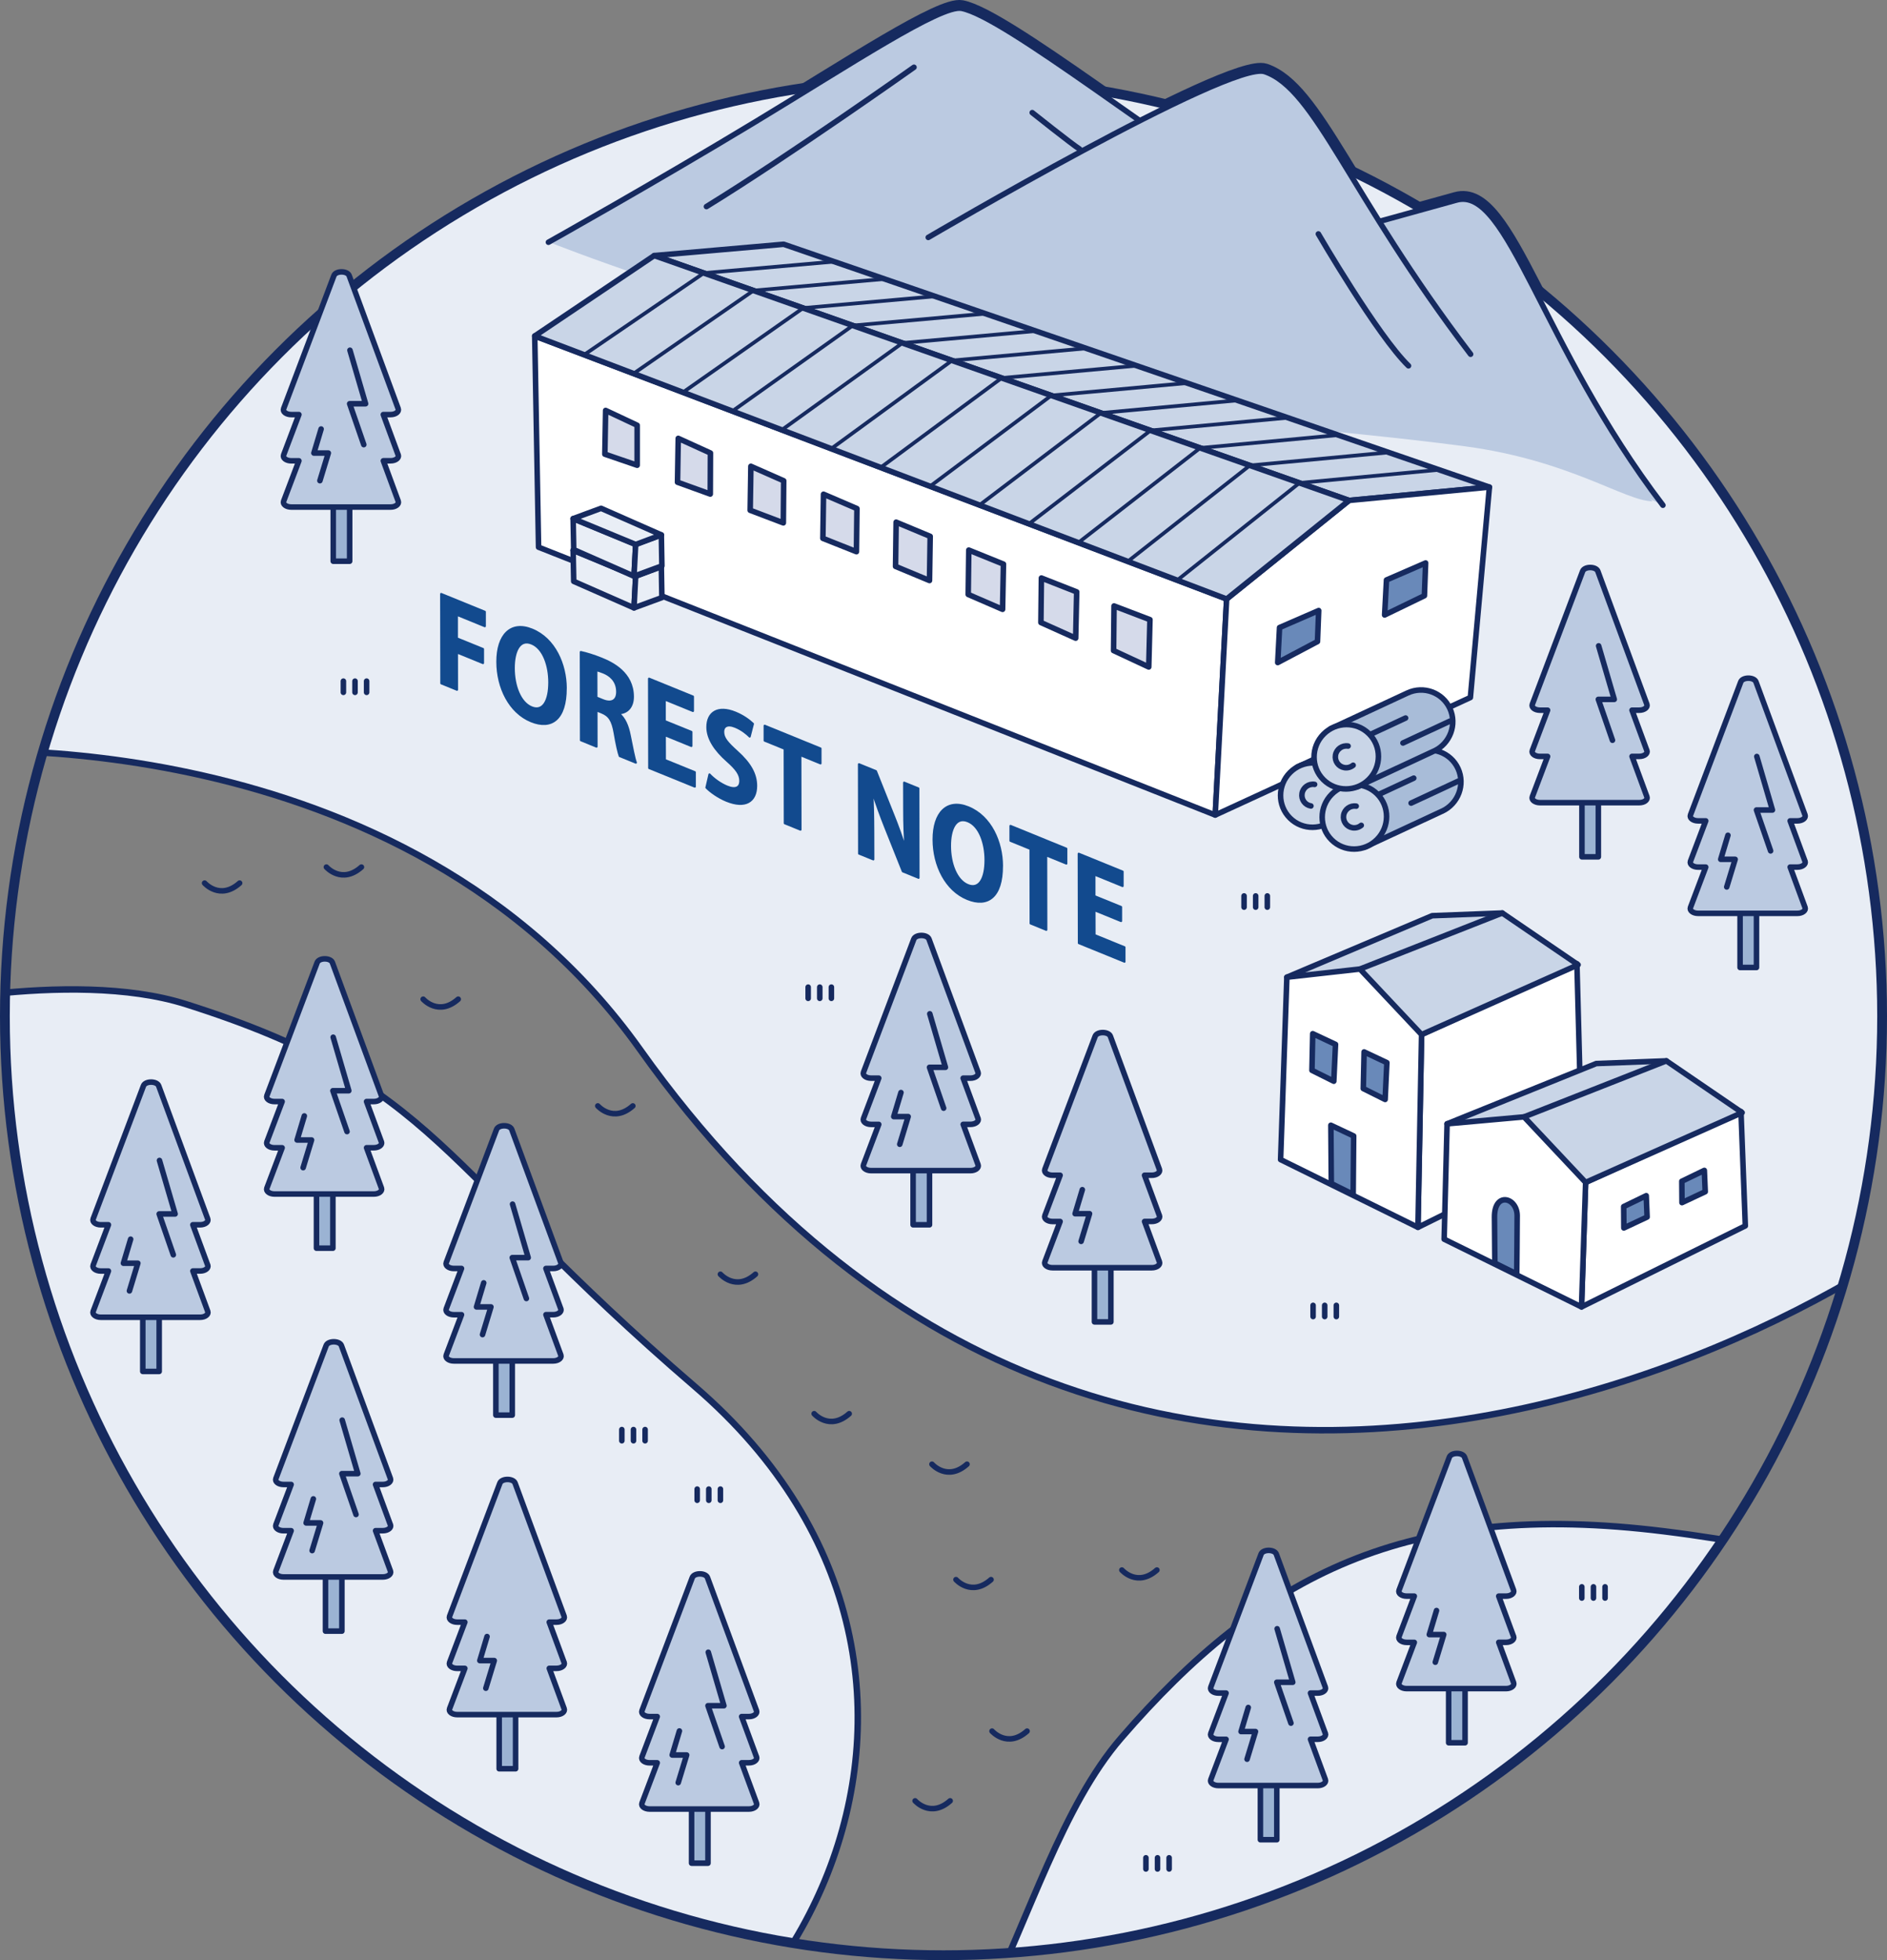 <?xml version="1.0" encoding="UTF-8"?><svg id="_レイヤー_2" xmlns="http://www.w3.org/2000/svg" xmlns:xlink="http://www.w3.org/1999/xlink" viewBox="0 0 578.48 600.73"><rect x="0" y="0" width="578.48" height="600.73" fill="#808080" stroke="none"/><defs><style>.cls-1{fill:#9bb3d3;}.cls-1,.cls-2,.cls-3,.cls-4,.cls-5,.cls-6,.cls-7,.cls-8,.cls-9,.cls-10,.cls-11,.cls-12,.cls-13,.cls-14,.cls-15,.cls-16{stroke-linecap:round;stroke-linejoin:round;}.cls-1,.cls-2,.cls-3,.cls-4,.cls-5,.cls-6,.cls-7,.cls-8,.cls-9,.cls-10,.cls-12,.cls-13,.cls-14,.cls-15,.cls-16{stroke:#162a5f;}.cls-1,.cls-4,.cls-5,.cls-6,.cls-10,.cls-12,.cls-13,.cls-14,.cls-15{stroke-width:1.7px;}.cls-2{fill:#e8edf5;stroke-width:1.98px;}.cls-3,.cls-10,.cls-17{fill:#bbcae1;}.cls-3,.cls-16{stroke-width:5px;}.cls-4{fill:#d5daea;}.cls-5,.cls-8,.cls-18,.cls-16{fill:none;}.cls-6{fill:#6989b9;}.cls-7,.cls-9{stroke-width:1.13px;}.cls-7,.cls-14{fill:#c9d5e7;}.cls-8{stroke-width:3px;}.cls-9,.cls-12{fill:#a8bcd8;}.cls-19{clip-path:url(#clippath);}.cls-11{fill:#124a8e;stroke:#124a8e;stroke-width:.64px;}.cls-13{fill:#fff;}.cls-15{fill:#e9eef6;}</style><clipPath id="clippath"><circle class="cls-18" cx="289.24" cy="311.49" r="287.74"/></clipPath></defs><g id="business_Intoroduction_top_20230117_画像"><g><path class="cls-3" d="m168.13,74.24s32.03-17.93,63.35-36.85c28.9-17.46,57.01-36.08,63.33-34.84,13.18,2.58,61.61,41.24,102.14,66.59,15.24,9.53,38.48,19.98,38.48,19.98"/><path class="cls-3" d="m362.32,83.58s23.48-5.28,84.14-22.26c15.91-4.45,25.93,44.5,63.32,93.52"/><path class="cls-3" d="m284.57,72.76s92.69-54.39,103.17-50.81c15.66,5.34,25.71,37.59,63.09,86.61"/><path class="cls-16" d="m404.16,71.7s18.18,31.26,27.63,40.41"/><path class="cls-16" d="m280.19,20.62s-38.17,27.06-63.62,42.69"/><path class="cls-16" d="m316.44,34.52s12.12,9.66,14.54,11.18"/></g><g class="cls-19"><path class="cls-2" d="m-34.63,309.96s56.01-13.51,91.63-2.21c77.33,24.53,76.93,49.2,155.99,117.18,105.14,90.4,25.55,230.91-65.83,229.13-62.95-1.23-127.25-99.73-145.43-150.34-16.37-45.57-79.42-58.88-22.6-172.45"/><path class="cls-2" d="m591.77,160.23L315.98-39.25,101.95,9.28-16.94,230.37s140.51-10.81,213.23,91.38c152.66,214.54,387.96,77.12,428.91,25.79l13.37-44.55-46.79-142.76Z"/><path class="cls-2" d="m636.98,509.12s-37.94-28.76-126.76-39.8c-79.1-9.83-123.34,13.36-166.55,63.38-35.87,41.52-39.8,134.13-114.96,150.34,0,0,129.7,33.9,218.14-14.74"/></g><g><path class="cls-5" d="m100.06,265.74s4.7,5.37,10.74,0"/><path class="cls-5" d="m129.73,306.23s4.7,5.37,10.74,0"/><path class="cls-5" d="m249.59,433.27s4.7,5.37,10.74,0"/><path class="cls-5" d="m285.7,448.75s4.7,5.37,10.74,0"/><path class="cls-5" d="m343.92,481.18s4.7,5.37,10.74,0"/><path class="cls-5" d="m293.07,484.12s4.7,5.37,10.74,0"/><path class="cls-5" d="m304.12,530.55s4.7,5.37,10.74,0"/><path class="cls-5" d="m280.54,551.92s4.7,5.37,10.74,0"/><path class="cls-5" d="m220.85,390.53s4.7,5.37,10.74,0"/><path class="cls-5" d="m183.26,338.94s4.7,5.37,10.74,0"/><path class="cls-5" d="m62.72,270.65s4.7,5.37,10.74,0"/></g><g><path class="cls-11" d="m135.29,209.43l-.05-27.39,13.39,5.46v4.42s-8.57-3.5-8.57-3.5v7.23s8.01,3.26,8.01,3.26v4.31s-7.99-3.26-7.99-3.26l.02,11.43-4.81-1.96Z"/><path class="cls-11" d="m173.43,210.94c.02,9.55-4.39,12.63-10.6,10.1-6.6-2.69-10.35-10.27-10.36-18.21-.02-8.19,4.1-12.53,10.64-9.87,6.93,2.82,10.32,10.68,10.33,17.98Zm-15.93-6.17c0,5.38,1.94,10.58,5.48,12.02,3.58,1.46,5.42-2.17,5.41-7.69,0-5.02-1.74-10.39-5.41-11.88-3.77-1.54-5.49,2.53-5.48,7.56Z"/><path class="cls-11" d="m189.74,218.69c1.76,1.46,2.73,3.71,3.32,6.73.72,3.53,1.38,7.08,1.87,8.31l-4.94-2.01c-.36-.93-.98-3.57-1.57-7.12-.66-3.79-1.67-5.31-3.94-6.23l-1.62-.66.02,11.11-4.78-1.95-.05-27.04c1.66.36,4,1.06,6.43,2.05,3.15,1.28,9.53,4.31,9.54,11.65,0,3.35-1.94,5.01-4.28,5.06v.11Zm-4.92-4.1c2.73,1.11,4.39.04,4.38-2.56,0-3.53-2.41-5.18-4.17-5.9-1.07-.44-1.82-.67-2.21-.69l.02,8.34,1.98.81Z"/><path class="cls-11" d="m213,241.08l-13.98-5.69-.05-27.39,13.46,5.48v4.42s-8.64-3.52-8.64-3.52v6.62s8.17,3.32,8.17,3.32v4.31s-8.15-3.32-8.15-3.32l.02,7.62,9.17,3.73v4.42Z"/><path class="cls-11" d="m229.83,225.73c-.88-.86-2.41-2.16-4.46-2.99-2.54-1.03-3.67,0-3.67,1.53,0,1.96,1.24,3.35,4.3,6.13,4,3.59,5.8,6.85,5.8,10.44,0,4.77-3.27,6.93-9.09,4.56-2.47-1.01-4.97-2.77-6.15-4.03l.93-4.03c1.3,1.39,3.38,2.91,5.4,3.73,2.67,1.09,4.06.27,4.06-1.76,0-1.96-1.21-3.63-3.97-6.07-3.78-3.32-6.12-6.83-6.13-10.4,0-4.49,3.21-6.63,8.6-4.43,2.37.97,4.19,2.31,5.37,3.43l-1,3.9Z"/><path class="cls-11" d="m251.54,233.96l-6.18-2.52.04,22.83-4.81-1.96-.04-22.83-6.14-2.5v-4.56s17.12,6.98,17.12,6.98v4.56Z"/><path class="cls-11" d="m281.58,269.01l-4.81-1.96-5.39-13.51c-1.34-3.36-2.81-7.34-3.85-10.75l-.13-.05c.2,3.46.3,7.35.31,12.23l.02,8.41-4.36-1.77-.05-27.39,5.2,2.12,5.29,13.26c1.34,3.29,2.74,7.2,3.75,10.46l.07.03c-.3-3.61-.44-7.55-.44-12l-.02-8.23,4.36,1.78.05,27.39Z"/><path class="cls-11" d="m307.16,265.41c.02,9.55-4.39,12.63-10.6,10.1-6.6-2.69-10.35-10.27-10.36-18.21-.02-8.19,4.1-12.53,10.64-9.87,6.93,2.82,10.32,10.68,10.33,17.98Zm-15.93-6.17c0,5.38,1.94,10.58,5.48,12.02,3.58,1.46,5.42-2.17,5.41-7.69,0-5.02-1.74-10.39-5.41-11.88-3.77-1.54-5.49,2.54-5.48,7.56Z"/><path class="cls-11" d="m326.9,264.66l-6.18-2.52.04,22.83-4.81-1.96-.04-22.83-6.14-2.5v-4.56s17.12,6.98,17.12,6.98v4.56Z"/><path class="cls-11" d="m344.72,294.73l-13.98-5.69-.05-27.39,13.46,5.48v4.42s-8.64-3.52-8.64-3.52v6.62s8.17,3.32,8.17,3.32v4.31s-8.15-3.32-8.15-3.32l.02,7.62,9.17,3.74v4.42Z"/></g><g><line class="cls-5" x1="213.73" y1="456.37" x2="213.73" y2="459.8"/><line class="cls-5" x1="217.29" y1="456.37" x2="217.29" y2="459.8"/><line class="cls-5" x1="220.85" y1="456.37" x2="220.85" y2="459.8"/></g><g><line class="cls-5" x1="351.29" y1="569.37" x2="351.29" y2="572.8"/><line class="cls-5" x1="354.85" y1="569.37" x2="354.85" y2="572.8"/><line class="cls-5" x1="358.41" y1="569.37" x2="358.41" y2="572.8"/></g><g><line class="cls-5" x1="484.92" y1="486.33" x2="484.92" y2="489.77"/><line class="cls-5" x1="488.49" y1="486.33" x2="488.49" y2="489.77"/><line class="cls-5" x1="492.05" y1="486.33" x2="492.05" y2="489.77"/></g><g><line class="cls-5" x1="402.54" y1="400.06" x2="402.54" y2="403.5"/><line class="cls-5" x1="406.1" y1="400.06" x2="406.1" y2="403.5"/><line class="cls-5" x1="409.67" y1="400.06" x2="409.67" y2="403.5"/></g><g><line class="cls-5" x1="381.38" y1="274.58" x2="381.38" y2="278.02"/><line class="cls-5" x1="384.94" y1="274.58" x2="384.94" y2="278.02"/><line class="cls-5" x1="388.51" y1="274.58" x2="388.51" y2="278.02"/></g><g><line class="cls-5" x1="190.63" y1="438.13" x2="190.63" y2="441.56"/><line class="cls-5" x1="194.2" y1="438.13" x2="194.2" y2="441.56"/><line class="cls-5" x1="197.76" y1="438.13" x2="197.76" y2="441.56"/></g><g><line class="cls-5" x1="105.27" y1="208.75" x2="105.27" y2="212.19"/><line class="cls-5" x1="108.83" y1="208.75" x2="108.83" y2="212.19"/><line class="cls-5" x1="112.39" y1="208.75" x2="112.39" y2="212.19"/></g><g><line class="cls-5" x1="247.75" y1="302.53" x2="247.75" y2="305.97"/><line class="cls-5" x1="251.31" y1="302.53" x2="251.31" y2="305.97"/><line class="cls-5" x1="254.87" y1="302.53" x2="254.87" y2="305.97"/></g><g><g><rect class="cls-1" x="97.02" y="334.7" width="5.03" height="47.84"/><path class="cls-10" d="m116.93,349.98l-4.56-12.38h2.22c1.54,0,2.68-.88,2.34-1.8l-15.03-40.79c-.56-1.52-4.1-1.53-4.67,0l-15.42,40.79c-.35.92.79,1.8,2.34,1.8h2.34l-4.68,12.37c-.35.92.79,1.8,2.34,1.8h2.34l-4.68,12.37c-.35.92.79,1.8,2.34,1.8h30.45c1.54,0,2.68-.88,2.34-1.8l-4.56-12.38h2.22c1.54,0,2.68-.88,2.34-1.8Z"/></g><polyline class="cls-5" points="102.14 317.88 106.93 334.28 102.05 334.28 106.38 346.8"/><polyline class="cls-5" points="93.29 342.01 91.08 349.38 95.51 349.38 92.93 357.86"/></g><g><g><rect class="cls-1" x="484.96" y="214.76" width="5.03" height="47.84"/><path class="cls-10" d="m504.87,230.04l-4.56-12.38h2.22c1.54,0,2.68-.88,2.34-1.8l-15.03-40.79c-.56-1.52-4.1-1.53-4.67,0l-15.42,40.79c-.35.92.79,1.8,2.34,1.8h2.34l-4.68,12.37c-.35.92.79,1.8,2.34,1.8h2.34l-4.68,12.37c-.35.92.79,1.8,2.34,1.8h30.45c1.54,0,2.68-.88,2.34-1.8l-4.56-12.38h2.22c1.54,0,2.68-.88,2.34-1.8Z"/></g><polyline class="cls-5" points="490.08 197.94 494.87 214.34 489.99 214.34 494.32 226.87"/></g><g><g><rect class="cls-1" x="279.92" y="327.53" width="5.03" height="47.84"/><path class="cls-10" d="m299.83,342.81l-4.56-12.38h2.22c1.54,0,2.68-.88,2.34-1.8l-15.03-40.79c-.56-1.52-4.1-1.53-4.67,0l-15.42,40.79c-.35.92.79,1.8,2.34,1.8h2.34l-4.68,12.37c-.35.92.79,1.8,2.34,1.8h2.34l-4.68,12.37c-.35.92.79,1.8,2.34,1.8h30.45c1.54,0,2.68-.88,2.34-1.8l-4.56-12.38h2.22c1.54,0,2.68-.88,2.34-1.8Z"/></g><polyline class="cls-5" points="285.04 310.71 289.83 327.11 284.95 327.11 289.28 339.63"/><polyline class="cls-5" points="276.2 334.84 273.99 342.21 278.41 342.21 275.83 350.69"/></g><g><g><rect class="cls-1" x="152.01" y="385.86" width="5.03" height="47.84"/><path class="cls-10" d="m171.92,401.14l-4.56-12.38h2.22c1.54,0,2.68-.88,2.34-1.8l-15.03-40.79c-.56-1.52-4.1-1.53-4.67,0l-15.42,40.79c-.35.92.79,1.8,2.34,1.8h2.34l-4.68,12.37c-.35.92.79,1.8,2.34,1.8h2.34l-4.68,12.37c-.35.92.79,1.8,2.34,1.8h30.45c1.54,0,2.68-.88,2.34-1.8l-4.56-12.38h2.22c1.54,0,2.68-.88,2.34-1.8Z"/></g><polyline class="cls-5" points="157.13 369.04 161.92 385.44 157.04 385.44 161.37 397.96"/><polyline class="cls-5" points="148.29 393.17 146.08 400.54 150.5 400.54 147.92 409.02"/></g><g><g><rect class="cls-1" x="386.39" y="515.99" width="5.03" height="47.84"/><path class="cls-10" d="m406.3,531.27l-4.56-12.38h2.22c1.54,0,2.68-.88,2.34-1.8l-15.03-40.79c-.56-1.52-4.1-1.53-4.67,0l-15.42,40.79c-.35.92.79,1.8,2.34,1.8h2.34l-4.68,12.37c-.35.92.79,1.8,2.34,1.8h2.34l-4.68,12.37c-.35.92.79,1.8,2.34,1.8h30.45c1.54,0,2.68-.88,2.34-1.8l-4.56-12.38h2.22c1.54,0,2.68-.88,2.34-1.8Z"/></g><polyline class="cls-5" points="391.52 499.17 396.31 515.57 391.42 515.57 395.75 528.1"/><polyline class="cls-5" points="382.67 523.31 380.46 530.68 384.88 530.68 382.3 539.15"/></g><g><g><rect class="cls-1" x="444.1" y="486.27" width="5.03" height="47.84"/><path class="cls-10" d="m464.01,501.56l-4.56-12.38h2.22c1.54,0,2.68-.88,2.34-1.8l-15.03-40.79c-.56-1.52-4.1-1.53-4.67,0l-15.42,40.79c-.35.92.79,1.8,2.34,1.8h2.34l-4.68,12.37c-.35.92.79,1.8,2.34,1.8h2.34l-4.68,12.37c-.35.92.79,1.8,2.34,1.8h30.45c1.54,0,2.68-.88,2.34-1.8l-4.56-12.38h2.22c1.54,0,2.68-.88,2.34-1.8Z"/></g><polyline class="cls-5" points="440.38 493.59 438.17 500.96 442.59 500.96 440.01 509.43"/></g><g><g><rect class="cls-1" x="153.03" y="494.24" width="5.03" height="47.84"/><path class="cls-10" d="m172.94,509.53l-4.56-12.38h2.22c1.54,0,2.68-.88,2.34-1.8l-15.03-40.79c-.56-1.52-4.1-1.53-4.67,0l-15.42,40.79c-.35.92.79,1.8,2.34,1.8h2.34l-4.68,12.37c-.35.92.79,1.8,2.34,1.8h2.34l-4.68,12.37c-.35.92.79,1.8,2.34,1.8h30.45c1.54,0,2.68-.88,2.34-1.8l-4.56-12.38h2.22c1.54,0,2.68-.88,2.34-1.8Z"/></g><polyline class="cls-5" points="149.31 501.56 147.1 508.93 151.52 508.93 148.94 517.4"/></g><g><g><rect class="cls-1" x="212.01" y="523.18" width="5.03" height="47.84"/><path class="cls-10" d="m231.92,538.47l-4.56-12.38h2.22c1.54,0,2.68-.88,2.34-1.8l-15.03-40.79c-.56-1.52-4.1-1.53-4.67,0l-15.42,40.79c-.35.92.79,1.8,2.34,1.8h2.34l-4.68,12.37c-.35.92.79,1.8,2.34,1.8h2.34l-4.68,12.37c-.35.92.79,1.8,2.34,1.8h30.45c1.54,0,2.68-.88,2.34-1.8l-4.56-12.38h2.22c1.54,0,2.68-.88,2.34-1.8Z"/></g><polyline class="cls-5" points="217.13 506.37 221.92 522.76 217.04 522.76 221.37 535.29"/><polyline class="cls-5" points="208.28 530.5 206.07 537.87 210.5 537.87 207.92 546.34"/></g><g><g><rect class="cls-1" x="335.52" y="357.29" width="5.03" height="47.84"/><path class="cls-10" d="m355.43,372.57l-4.56-12.38h2.22c1.54,0,2.68-.88,2.34-1.8l-15.03-40.79c-.56-1.52-4.1-1.53-4.67,0l-15.42,40.79c-.35.92.79,1.8,2.34,1.8h2.34l-4.68,12.37c-.35.92.79,1.8,2.34,1.8h2.34l-4.68,12.37c-.35.92.79,1.8,2.34,1.8h30.45c1.54,0,2.68-.88,2.34-1.8l-4.56-12.38h2.22c1.54,0,2.68-.88,2.34-1.8Z"/></g><polyline class="cls-5" points="331.8 364.61 329.59 371.97 334.01 371.97 331.43 380.45"/></g><g><g><rect class="cls-1" x="99.78" y="452.06" width="5.03" height="47.84"/><path class="cls-10" d="m119.69,467.34l-4.56-12.38h2.22c1.54,0,2.68-.88,2.34-1.8l-15.03-40.79c-.56-1.52-4.1-1.53-4.67,0l-15.42,40.79c-.35.92.79,1.8,2.34,1.8h2.34l-4.68,12.37c-.35.92.79,1.8,2.34,1.8h2.34l-4.68,12.37c-.35.92.79,1.8,2.34,1.8h30.45c1.54,0,2.68-.88,2.34-1.8l-4.56-12.38h2.22c1.54,0,2.68-.88,2.34-1.8Z"/></g><polyline class="cls-5" points="104.9 435.24 109.69 451.64 104.81 451.64 109.14 464.16"/><polyline class="cls-5" points="96.06 459.37 93.85 466.74 98.27 466.74 95.69 475.22"/></g><g><polygon class="cls-13" points="483.42 295.36 484.91 351.31 434.69 376.15 435.8 317.07 483.42 295.36"/><polygon class="cls-14" points="394.5 299.49 439.05 280.64 460.54 279.82 483.78 295.68 435.8 317.07 394.5 299.49"/><polygon class="cls-13" points="394.5 299.49 392.58 355.39 434.69 376.15 435.8 317.07 416.91 296.99 394.5 299.49"/><polygon class="cls-6" points="408.13 362.72 407.99 344.86 414.98 348.15 414.83 366.05 408.13 362.72"/><polygon class="cls-6" points="402.19 328.03 402.43 316.8 409.42 320.08 408.89 331.37 402.19 328.03"/><polygon class="cls-6" points="417.93 333.62 418.18 322.39 425.16 325.68 424.63 336.96 417.93 333.62"/><line class="cls-14" x1="416.91" y1="296.99" x2="460.54" y2="279.82"/></g><g><g><polygon class="cls-13" points="533.72 340.67 535.05 375.7 484.83 400.54 486.09 362.38 533.72 340.67"/><polygon class="cls-14" points="443.62 344.42 489.35 325.95 510.84 325.13 534.07 340.99 486.09 362.38 443.62 344.42"/><polygon class="cls-13" points="443.62 344.42 442.72 379.78 484.83 400.54 486.09 362.38 467.21 342.3 443.62 344.42"/><path class="cls-6" d="m458.26,387.1s-.08-10.09-.11-14.06c-.06-7.93,6.91-6.08,6.96-.51.02,2.04-.14,17.91-.14,17.91l-6.71-3.34Z"/><line class="cls-14" x1="467.21" y1="342.3" x2="510.84" y2="325.13"/></g><polygon class="cls-6" points="504.67 366.45 497.76 369.79 497.81 376.34 504.94 372.99 504.67 366.45"/><polygon class="cls-6" points="522.48 358.7 515.58 362.03 515.63 368.58 522.76 365.23 522.48 358.7"/></g><g><g><rect class="cls-1" x="43.77" y="372.47" width="5.03" height="47.84"/><path class="cls-10" d="m63.68,387.75l-4.56-12.38h2.22c1.54,0,2.68-.88,2.34-1.8l-15.03-40.79c-.56-1.52-4.1-1.53-4.67,0l-15.42,40.79c-.35.92.79,1.8,2.34,1.8h2.34l-4.68,12.37c-.35.92.79,1.8,2.34,1.8h2.34l-4.68,12.37c-.35.92.79,1.8,2.34,1.8h30.45c1.54,0,2.68-.88,2.34-1.8l-4.56-12.38h2.22c1.54,0,2.68-.88,2.34-1.8Z"/></g><polyline class="cls-5" points="48.89 355.65 53.68 372.05 48.8 372.05 53.13 384.57"/><polyline class="cls-5" points="40.05 379.78 37.84 387.15 42.26 387.15 39.68 395.63"/></g><circle class="cls-8" cx="289.24" cy="311.49" r="287.74"/><path class="cls-17" d="m168.74,74.37s50.34,19.95,86.2,25.76c39.49,6.4,26.26,9.16,75.3,21.8,24.9,6.42,77.97,9.4,118.9,14.86,32.22,4.3,49.1,16.84,57.47,16.84.99,0-116.92-95.14-116.92-91.16s-220.95,11.89-220.95,11.89Z"/><g><path class="cls-10" d="m168.13,74.24s32.03-17.93,63.35-36.85c28.9-17.46,57.01-36.08,63.33-34.84,13.18,2.58,61.61,41.24,102.14,66.59,15.24,9.53,38.48,19.98,38.48,19.98"/><path class="cls-10" d="m362.32,83.58s23.48-5.28,84.14-22.26c15.91-4.45,25.93,44.5,63.32,93.52"/><path class="cls-10" d="m284.57,72.76s92.69-54.39,103.17-50.81c15.66,5.34,25.71,37.59,63.09,86.61"/><path class="cls-5" d="m404.16,71.7s18.18,31.26,27.63,40.41"/><path class="cls-5" d="m280.19,20.62s-38.17,27.06-63.62,42.69"/><path class="cls-5" d="m316.44,34.52s12.12,9.66,14.54,11.18"/></g><g><g><polygon class="cls-14" points="240.24 74.86 200.56 78.33 413.58 153.37 456.6 149.29 240.24 74.86"/><g><line class="cls-9" x1="413.58" y1="153.37" x2="456.6" y2="149.29"/><line class="cls-9" x1="441.15" y1="143.98" x2="398.37" y2="148.01"/><line class="cls-9" x1="425.69" y1="138.66" x2="383.15" y2="142.65"/><line class="cls-9" x1="410.24" y1="133.34" x2="367.93" y2="137.29"/><line class="cls-9" x1="394.78" y1="128.03" x2="352.72" y2="131.93"/><line class="cls-9" x1="379.33" y1="122.71" x2="337.5" y2="126.57"/><line class="cls-9" x1="363.88" y1="117.4" x2="322.29" y2="121.21"/><line class="cls-9" x1="348.42" y1="112.08" x2="307.07" y2="115.85"/><line class="cls-9" x1="332.97" y1="106.76" x2="291.85" y2="110.49"/><line class="cls-9" x1="317.51" y1="101.45" x2="276.64" y2="105.13"/><line class="cls-9" x1="302.06" y1="96.13" x2="261.42" y2="99.77"/><line class="cls-9" x1="286.61" y1="90.81" x2="246.21" y2="94.41"/><line class="cls-9" x1="271.15" y1="85.5" x2="230.99" y2="89.05"/><line class="cls-9" x1="255.7" y1="80.18" x2="215.77" y2="83.69"/><line class="cls-9" x1="240.24" y1="74.86" x2="200.56" y2="78.33"/></g><polygon class="cls-13" points="163.93 102.97 165.1 167.7 372.54 249.79 376.04 183.58 163.93 102.97"/><polygon class="cls-13" points="456.6 149.29 450.76 213.77 372.54 249.79 376.04 183.58 413.58 153.37 456.6 149.29"/><g><polygon class="cls-4" points="195.33 142.59 195.33 130.33 185.66 125.79 185.42 139.19 195.33 142.59"/><polygon class="cls-4" points="207.7 147.79 217.74 151.42 217.79 138.84 207.92 134.35 207.7 147.79"/><polygon class="cls-4" points="229.98 156.39 240.14 160.25 240.25 147.35 230.19 142.91 229.98 156.39"/><polygon class="cls-4" points="252.26 164.99 262.55 169.08 262.7 155.87 252.46 151.47 252.26 164.99"/><polygon class="cls-4" points="274.54 173.59 284.95 177.92 285.16 164.38 274.72 160.03 274.54 173.59"/><polygon class="cls-4" points="296.82 182.19 307.35 186.75 307.62 172.89 296.99 168.59 296.82 182.19"/><polygon class="cls-4" points="319.1 190.79 329.76 195.58 330.07 181.4 319.25 177.15 319.1 190.79"/><polygon class="cls-4" points="352.16 204.41 352.53 189.91 341.52 185.71 341.38 199.39 352.16 204.41"/></g><polygon class="cls-14" points="163.93 102.97 200.56 78.33 413.58 153.37 376.04 183.58 163.93 102.97"/><g><line class="cls-7" x1="413.58" y1="153.37" x2="376.04" y2="183.58"/><line class="cls-7" x1="360.89" y1="177.83" x2="398.37" y2="148.01"/><line class="cls-7" x1="345.74" y1="172.07" x2="383.15" y2="142.65"/><line class="cls-7" x1="330.59" y1="166.31" x2="367.93" y2="137.29"/><line class="cls-7" x1="315.44" y1="160.55" x2="352.72" y2="131.93"/><line class="cls-7" x1="300.29" y1="154.79" x2="337.5" y2="126.57"/><line class="cls-7" x1="285.14" y1="149.03" x2="322.29" y2="121.21"/><line class="cls-7" x1="269.98" y1="143.28" x2="307.07" y2="115.85"/><line class="cls-7" x1="254.83" y1="137.52" x2="291.85" y2="110.49"/><line class="cls-7" x1="239.68" y1="131.76" x2="276.64" y2="105.13"/><line class="cls-7" x1="224.53" y1="126" x2="261.42" y2="99.77"/><line class="cls-7" x1="209.38" y1="120.24" x2="246.21" y2="94.41"/><line class="cls-7" x1="194.23" y1="114.49" x2="230.99" y2="89.05"/><line class="cls-7" x1="179.08" y1="108.73" x2="215.77" y2="83.69"/><line class="cls-7" x1="163.93" y1="102.97" x2="200.56" y2="78.33"/></g><polygon class="cls-6" points="391.7 203.06 392.26 192.33 404.26 187.12 403.89 196.62 391.7 203.06"/><polygon class="cls-6" points="424.47 188.48 425.04 177.75 437.04 172.54 436.67 182.57 424.47 188.48"/></g><g><path class="cls-12" d="m429.34,241.94l-23.57,10.96-8.13-17.79,23.57-10.96c4.94-2.3,10.76-.17,13.01,4.74h0c2.25,4.91.06,10.76-4.87,13.06Z"/><line class="cls-14" x1="395.32" y1="242.5" x2="416.66" y2="232.57"/><line class="cls-14" x1="412.1" y1="242.82" x2="426.55" y2="236.1"/><ellipse class="cls-14" cx="402.45" cy="243.71" rx="9.92" ry="9.82" transform="translate(-54.17 357.12) rotate(-45.15)"/><path class="cls-14" d="m401.88,247.01c-1.82-.29-3.04-2.01-2.73-3.84.31-1.82,2.04-3.07,3.86-2.77"/><g><path class="cls-12" d="m442.1,248.6l-23.57,10.96-8.13-17.79,23.57-10.96c4.94-2.3,10.76-.17,13.01,4.74h0c2.25,4.91.06,10.76-4.87,13.06Z"/><line class="cls-14" x1="409.83" y1="249.45" x2="433.4" y2="238.48"/><line class="cls-14" x1="432.59" y1="246.13" x2="447.03" y2="239.41"/><ellipse class="cls-14" cx="415.2" cy="250.38" rx="9.92" ry="9.82" transform="translate(-55.13 368.13) rotate(-45.15)"/><path class="cls-14" d="m417.31,252.95c-.72.59-1.69.89-2.68.73-1.82-.29-3.04-2.01-2.73-3.84.31-1.82,2.04-3.07,3.86-2.77"/></g><g><path class="cls-12" d="m439.6,230.18l-23.57,10.96-8.13-17.79,23.57-10.96c4.94-2.3,10.76-.17,13.01,4.74h0c2.25,4.91.06,10.76-4.87,13.06Z"/><line class="cls-14" x1="407.34" y1="231.02" x2="430.9" y2="220.06"/><line class="cls-14" x1="430.09" y1="227.71" x2="444.54" y2="220.99"/><ellipse class="cls-14" cx="412.71" cy="231.96" rx="9.92" ry="9.82" transform="translate(-42.81 360.93) rotate(-45.15)"/><path class="cls-14" d="m414.82,234.53c-.72.59-1.69.89-2.68.73-1.82-.29-3.04-2.01-2.73-3.84.31-1.82,2.04-3.07,3.86-2.77"/></g></g><g><g><polygon class="cls-15" points="175.7 168.66 175.88 178.17 194.36 186.3 194.87 176.58 175.7 168.66"/><polygon class="cls-15" points="202.74 173.64 202.91 183.15 194.36 186.3 194.87 176.58 202.74 173.64"/><polygon class="cls-15" points="175.7 168.66 184.26 165.51 202.74 173.64 194.87 176.58 175.7 168.66"/></g><g><polygon class="cls-15" points="175.7 158.95 175.88 168.45 194.36 176.59 194.87 166.87 175.7 158.95"/><polygon class="cls-15" points="202.74 163.93 202.91 173.43 194.36 176.59 194.87 166.87 202.74 163.93"/><polygon class="cls-15" points="175.7 158.95 184.26 155.79 202.74 163.93 194.87 166.87 175.7 158.95"/></g></g></g><g><g><rect class="cls-1" x="102.16" y="124.16" width="5.03" height="47.84"/><path class="cls-10" d="m122.07,139.44l-4.56-12.38h2.22c1.54,0,2.68-.88,2.34-1.8l-15.03-40.79c-.56-1.52-4.1-1.53-4.67,0l-15.42,40.79c-.35.92.79,1.8,2.34,1.8h2.34l-4.68,12.37c-.35.92.79,1.8,2.34,1.8h2.34l-4.68,12.37c-.35.92.79,1.8,2.34,1.8h30.45c1.54,0,2.68-.88,2.34-1.8l-4.56-12.38h2.22c1.54,0,2.68-.88,2.34-1.8Z"/></g><polyline class="cls-5" points="107.28 107.34 112.07 123.74 107.19 123.74 111.52 136.27"/><polyline class="cls-5" points="98.44 131.48 96.23 138.85 100.65 138.85 98.07 147.32"/></g><g><g><rect class="cls-1" x="533.44" y="248.67" width="5.03" height="47.84"/><path class="cls-10" d="m553.35,263.96l-4.56-12.38h2.22c1.54,0,2.68-.88,2.34-1.8l-15.03-40.79c-.56-1.52-4.1-1.53-4.67,0l-15.42,40.79c-.35.92.79,1.8,2.34,1.8h2.34l-4.68,12.37c-.35.92.79,1.8,2.34,1.8h2.34l-4.68,12.37c-.35.92.79,1.8,2.34,1.8h30.45c1.54,0,2.68-.88,2.34-1.8l-4.56-12.38h2.22c1.54,0,2.68-.88,2.34-1.8Z"/></g><polyline class="cls-5" points="538.57 231.85 543.36 248.25 538.47 248.25 542.8 260.78"/><polyline class="cls-5" points="529.72 255.99 527.51 263.36 531.93 263.36 529.35 271.83"/></g></g></svg>